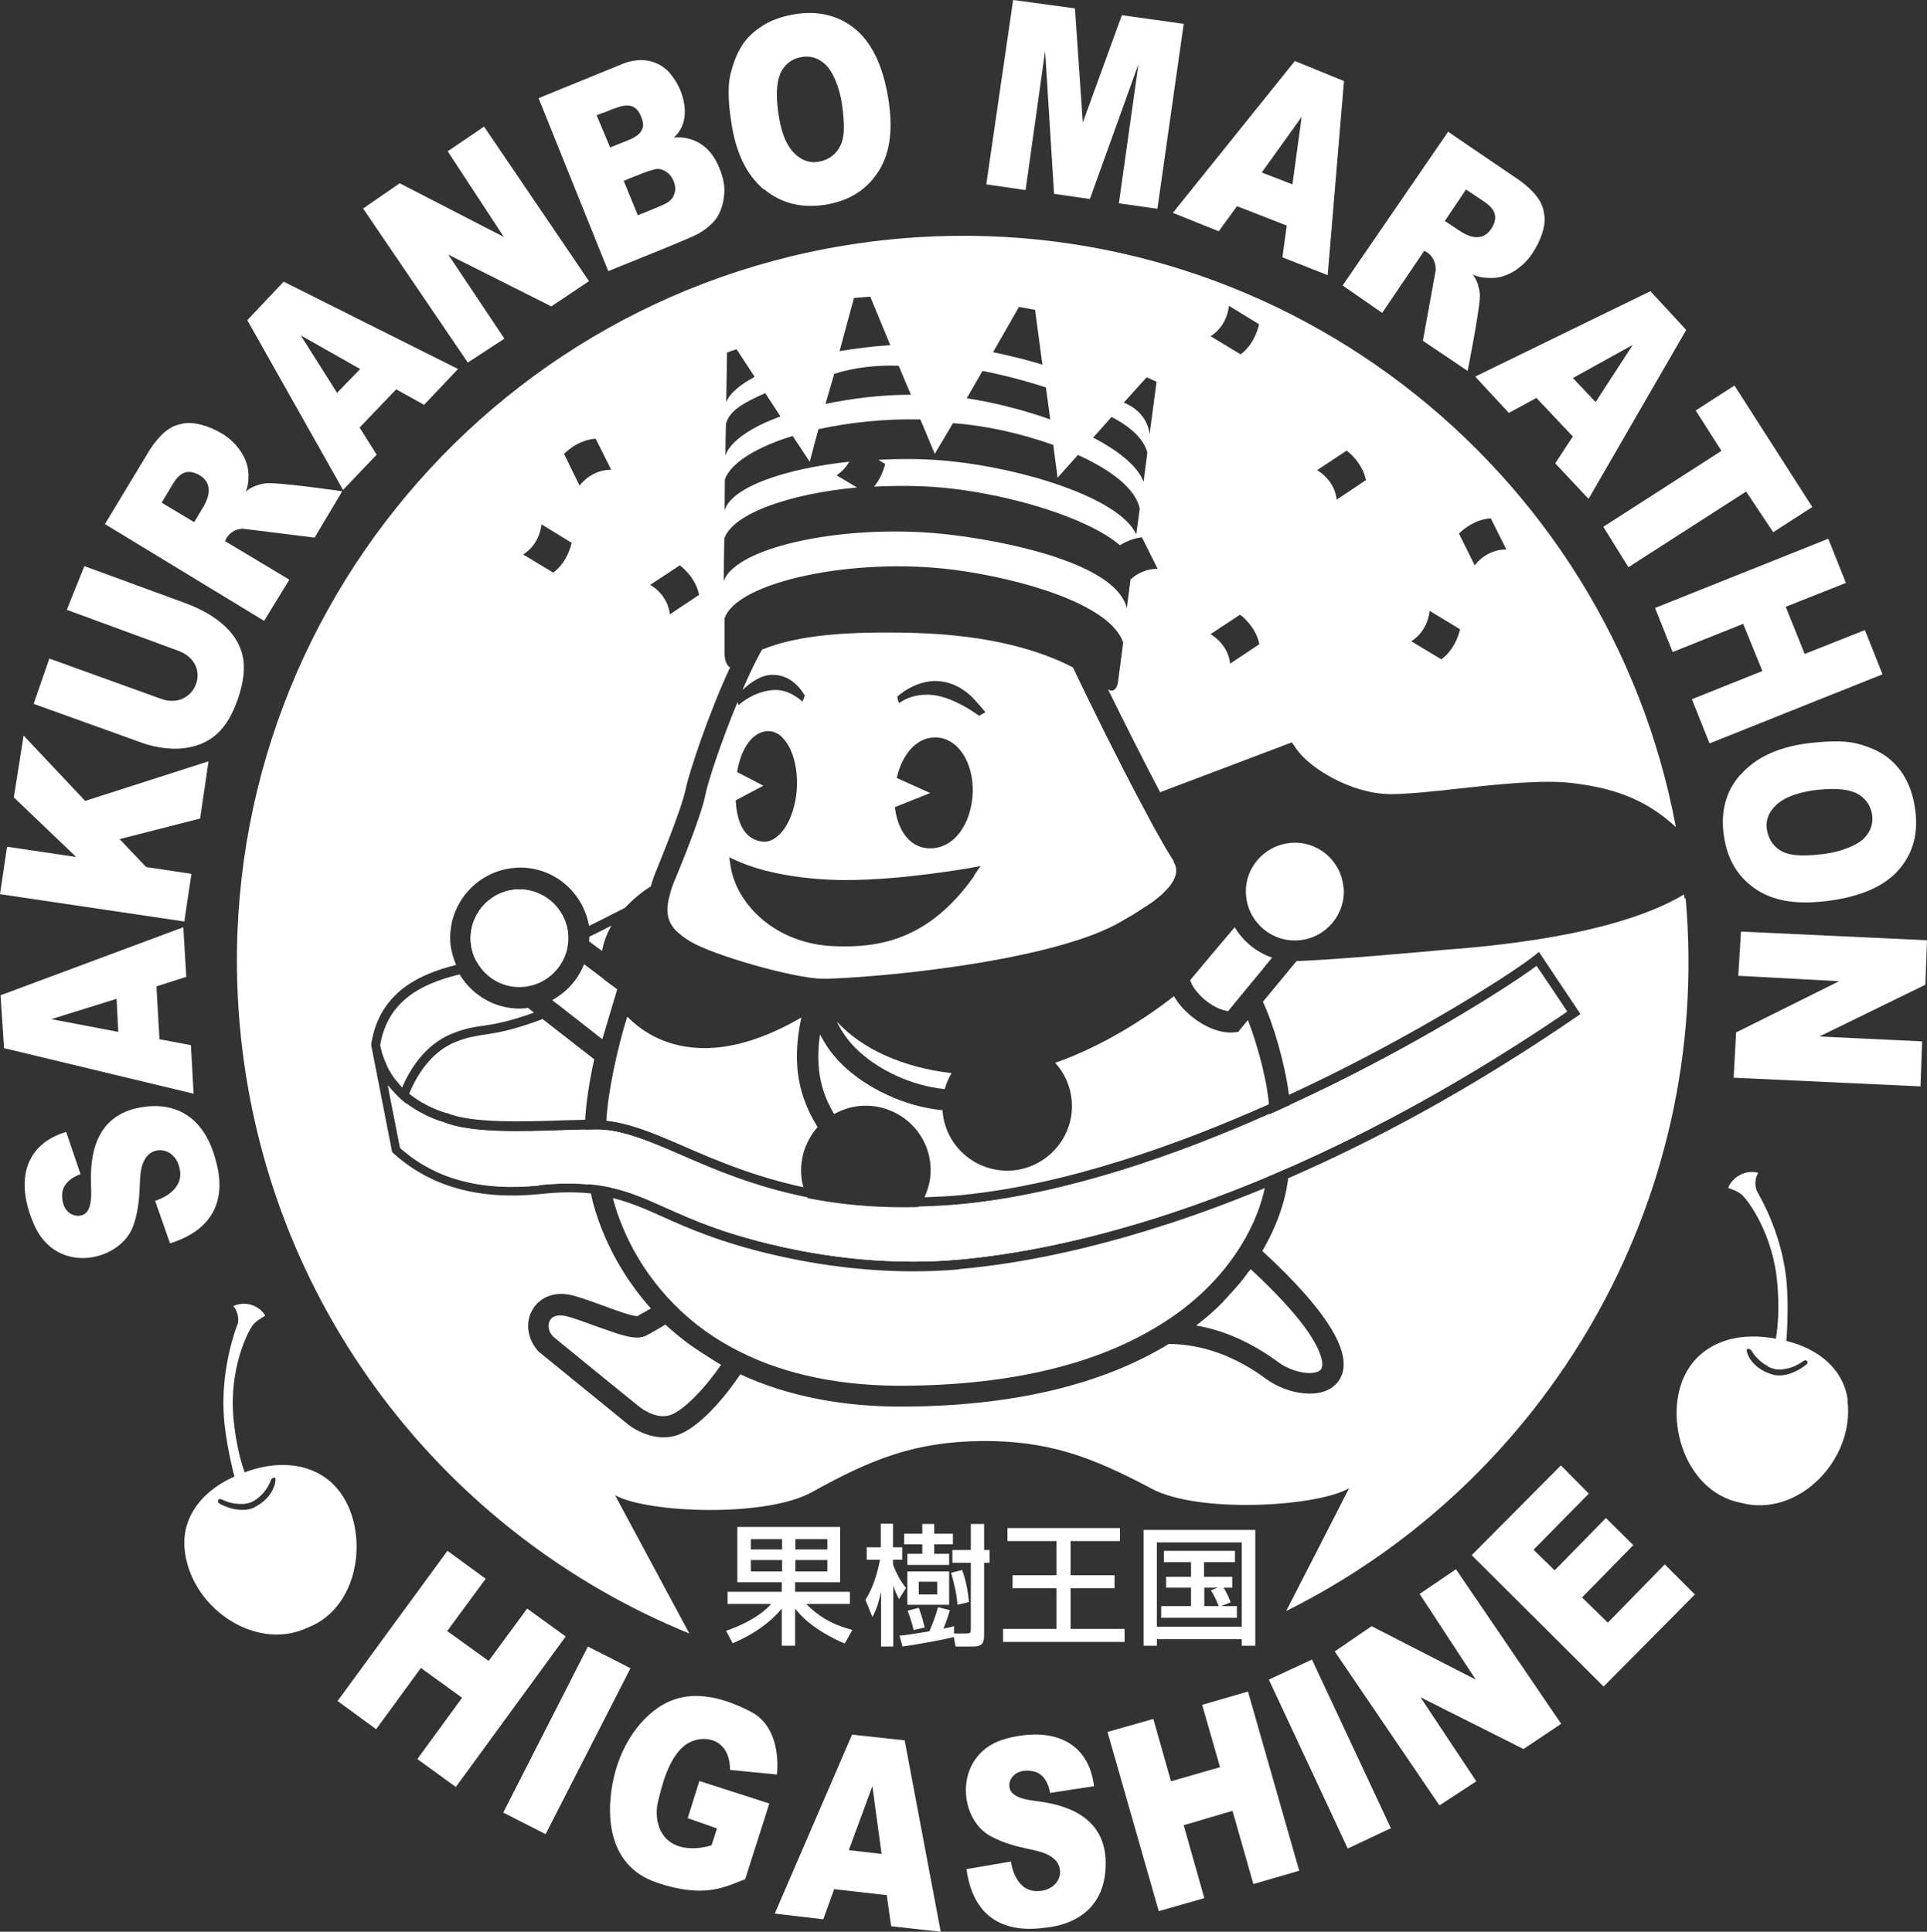 <?xml version="1.0" encoding="UTF-8"?><svg id="_レイヤー_1" xmlns="http://www.w3.org/2000/svg" width="71.06" height="71.25" viewBox="0 0 71.06 71.25"><rect x="0" y="0" width="71.06" height="71.25" fill="#333333" stroke="none"/><defs><style>.cls-1{fill:#fff;}</style></defs><path class="cls-1" d="M8.27,52.43c.12,1.2.5,2.61.69,3.04.13-.01.25-.04.35-.09.06-.04.12-.07.18-.11-.24-.36-.72-1.24-.88-2.96-.17-1.84.54-3.25.75-3.48.15-.16.42-.3.42-.3-.07-.15-.27-.32-.48-.39-.4-.14-.7.04-.7.04,0,0,.12.09.17.34.05.25-.04.4-.04.4-.38,1.07-.57,2.33-.46,3.5Z"/><path class="cls-1" d="M12.34,54.8c-.77-.81-2.07-1.02-3.48-.43-1.37.53-2.12,1.54-2.06,2.66.13,2.19,2.57,3.92,4.53,3.01,2.08-.79,2.32-3.88,1.01-5.24ZM9.4,55.59c-.5.25-1.15-.03-1.32-.14-.07-.05-.06-.23.13-.13.37.18.82.2,1.1.06.46-.24.63-.65.68-.79.03-.09.17-.13.17-.04,0,.33-.26.79-.76,1.03Z"/><path class="cls-1" d="M65.89,47.39c.09,1.2-.04,2.66-.15,3.12-.13.01-.25,0-.35-.03-.07-.02-.14-.05-.2-.08.18-.4.5-1.34.35-3.06-.15-1.84-1.1-3.11-1.34-3.3-.18-.14-.47-.22-.47-.22.04-.16.21-.36.41-.47.37-.21.7-.09.7-.09,0,0-.1.11-.11.37,0,.25.1.38.1.38.56.99.97,2.19,1.06,3.37Z"/><path class="cls-1" d="M68.14,51.67c-.13-1.11-1.04-1.98-2.49-2.26-1.5-.34-2.74.09-3.36,1.03-1.05,1.57-.28,4.57,1.91,4.99,2.09.56,4.19-1.57,3.93-3.75ZM66.61,50.33c-.15.13-.74.53-1.27.36-.54-.16-.88-.55-.93-.88-.01-.09.13-.07.18.01.07.12.32.5.81.65.29.09.74,0,1.07-.25.18-.13.22.05.15.1Z"/><path class="cls-1" d="M24.53,48.86c-.19.11-.43.26-.68.39-.38.21-.92,0-1.75-.29-.34-.12-.72-.27-1.12-.39-.34-.1-.59-.06-.7.13-.04.07-.06.16-.05.25.01.12.07.25.18.36.24.2,3.15,2.57,3.16,2.57,0,0,.57.48,1.12.32.51-.15,1.34-1.04,1.9-1.86-.22-.12-.43-.27-.64-.4-.2-.13-.4-.26-.59-.4-.29-.22-.57-.45-.83-.69Z"/><path class="cls-1" d="M45.14,47.98c-.31.32-.65.62-1.02.9,0,0,0,0-.01.01,1.05.18,2.06.64,3.04,1.36.56.41,1.37.5,1.56.26.04-.05.06-.13.05-.25-.02-.18-.1-.43-.3-.78-.41-.72-1.2-1.61-2.34-2.67-.03.05-.08.09-.11.14-.2.28-.43.55-.67.8-.07.08-.13.15-.21.23Z"/><path class="cls-1" d="M34.84,40.16c.06-.21.14-.4.25-.58-1.77-.2-3.3-.88-4.23-1.9.18.39.43.71.66.95.83.84,2.11,1.42,3.32,1.54Z"/><path class="cls-1" d="M26.2,45.23c1.05.39,4.8,1.61,9.14,1.23,2.36-.21,6.28-.91,11.38-3.05,0-.04,0-.08.01-.1h0s0-.02,0-.02c0-.01.14-1.24.08-2.21-3.32,1.48-7.45,2.95-11.34,3.33-.56.05-1.08.08-1.59.09-.39.56-1.01.96-1.75,1.03-1.03.09-1.95-.49-2.36-1.37-1.94-.39-3.44-1.03-4.67-1.57-1.06-.46-1.92-.82-2.75-.91,0,.25.03.93.08,1.5.02.21.04.4.07.56,0,.01,0,.04.01.06.74.16,1.35.44,2.07.76.47.21.99.44,1.61.67Z"/><path class="cls-1" d="M22.36,41.34c.88.09,1.78.47,2.88.95,1.17.51,2.58,1.11,4.39,1.5-.04-.13-.07-.27-.08-.42-.06-.68.18-1.32.6-1.8-.66-1.07-.98-2.25-.6-4.04-1.67.97-3.18,1.32-4.5,1.03-.86-.19-1.48-.62-1.92-1.06-.36,1.14-.71,2.76-.77,3.83Z"/><path class="cls-1" d="M35.37,46.82c-4.41.38-8.23-.86-9.29-1.26-.64-.23-1.17-.47-1.64-.68-.64-.29-1.2-.53-1.84-.69.21.8.77,2.41,2.26,3.92.7.71,1.52,1.3,2.45,1.76,1.7.85,3.77,1.27,6.15,1.24,3.87-.04,7.01-.8,9.34-2.26,1.24-.77,2.22-1.73,2.92-2.84.57-.9.81-1.68.92-2.19-5.04,2.09-8.93,2.79-11.28,2.99Z"/><path class="cls-1" d="M57.79,37.31c-.15-.23-.96-1.44-1.13-1.68-.88.66-3.81,2.54-7.47,4.35-.51.25-1.05.51-1.62.77,0,.02,0,.04,0,.06.07.78,0,1.76-.04,2.25,3.05-1.34,6.49-3.19,10.26-5.75Z"/><path class="cls-1" d="M19.88,43.71c.72-.07,1.31-.07,1.83-.02-.09-.69-.13-1.79-.13-2.03l-.71.02c-1.57.06-3.53.12-4.5-.29-.08-.02-.73-.2-1.39-.7v.02s-.2-.17-.2-.17c-.05-.05-.1-.1-.15-.15-.01-.01-.02-.02-.03-.03-.1-.1-.2-.21-.29-.33.21,1.1.44,2.22.45,2.3,1.29,1.15,2.97,1.6,5.12,1.39Z"/><path class="cls-1" d="M19.88,43.71c2.3-.23,3.31.22,4.71.85.47.21.99.44,1.61.67,1.05.39,4.8,1.61,9.14,1.23,3.86-.34,11.91-1.98,22.45-9.15-.15-.23-.96-1.44-1.13-1.68-.88.66-3.81,2.54-7.47,4.35-3.56,1.77-8.83,3.97-13.72,4.44-5.1.5-8.15-.84-10.37-1.81-1.23-.53-2.2-.96-3.15-.95l-1.09.03c-1.57.06-3.53.12-4.5-.29-.08-.02-.73-.2-1.39-.7v.02s-.2-.17-.2-.17c-.05-.05-.1-.1-.15-.15-.01-.01-.02-.02-.03-.03-.1-.1-.2-.21-.29-.33.21,1.1.44,2.22.45,2.3,1.29,1.15,2.97,1.6,5.12,1.39Z"/><path class="cls-1" d="M6.81,33.99l-6.81-1.01.26-1.75,2.55.38-2.3-2.2.36-2.28,2.27,2.41,4.55-1.46-.31,2.11-2.97.76.98,1.03,1.67.25-.26,1.74Z"/><path class="cls-1" d="M17.25,13.37l-3.86-5.68,1.35-.93,3.84,1.98-2.07-3.16,1.34-.91,3.87,5.7-1.39.93-3.8-1.91,2.07,3.1-1.36.89Z"/><path class="cls-1" d="M53.08,66.59l-3.86-5.68,1.36-.93,3.84,1.97-2.07-3.16,1.34-.91,3.88,5.7-1.39.93-3.8-1.91,2.06,3.1-1.36.89Z"/><path class="cls-1" d="M64.2,34.36l6.86.32-.06,1.64-3.91,1.91,3.79.18-.06,1.66-6.89-.32.09-1.67,3.8-1.89-3.72-.2.1-1.63Z"/><path class="cls-1" d="M22.25,4.16c.46-.19.56-.21.65-.24.17-.04.33-.04.45.02.13.06.21.18.28.33.07.17.12.33.06.47-.05.14-.14.24-.35.35-.09.05-.14.07-.52.22l-.32.13-.5-1.19.24-.09ZM24.84,5.08c.27-.23.47-.63.4-1.17-.09-.79-.62-1.3-.62-1.3-.54-.51-1.22-.45-1.72-.23l-3.04,1.24,2.57,6.38,2.05-.83c.77-.32,1.06-.44,1.25-.54.31-.17.57-.39.73-.64.15-.26.23-.56.25-.88.02-.32-.07-.64-.19-.93-.54-1.32-1.7-1.1-1.7-1.1ZM23.42,6.5c.42-.17.68-.26.82-.27.15,0,.24.05.35.12.1.07.19.18.25.33.07.17.08.32.03.46-.04.14-.13.25-.26.33-.08.06-.24.12-.57.26l-.52.21-.52-1.27.41-.17Z"/><path class="cls-1" d="M28.76,2.74c.16-.35.41-.56.76-.63.35-.07.66.02.93.28.27.26.51.84.6,1.46.08.61.12,1.14-.05,1.5-.16.35-.44.54-.78.61-.34.07-.65-.03-.92-.3-.28-.27-.47-.71-.57-1.32-.11-.62-.12-1.25.04-1.6ZM28.18,6.98c.62.52,1.38.71,2.27.57.89-.15,1.54-.57,1.97-1.27.43-.7.51-1.59.33-2.68-.18-1.09-.56-1.98-1.19-2.51-.63-.53-1.4-.71-2.28-.56-.49.08-.91.24-1.25.48-.26.18-.51.4-.7.72-.19.31-.31.67-.4,1.03-.11.49-.06,1.15.05,1.83.17,1.07.56,1.87,1.19,2.4Z"/><path class="cls-1" d="M68.41,29.23c.35.17.55.43.62.78.06.35-.04.66-.3.92-.27.26-.86.49-1.48.57-.62.07-1.14.09-1.5-.08-.35-.17-.53-.46-.59-.8-.06-.34.04-.64.32-.91.27-.27.71-.45,1.33-.55.62-.09,1.25-.09,1.6.08ZM64.18,28.57c-.54.61-.74,1.37-.61,2.26.13.89.53,1.55,1.23,2,.69.44,1.57.54,2.67.39,1.1-.15,2-.51,2.54-1.13.55-.62.74-1.38.61-2.27-.07-.49-.22-.91-.45-1.27-.17-.26-.4-.51-.7-.71-.31-.2-.66-.33-1.02-.42-.49-.12-1.14-.08-1.83,0-1.08.15-1.88.53-2.42,1.14Z"/><path class="cls-1" d="M36.37,6.8l.99-6.8,2.28.31.29,4.21,1.44-3.96,2.28.32-.97,6.82-1.42-.2.72-5.13-1.79,4.97-1.32-.19-.33-5.27-.72,5.13-1.45-.21Z"/><path class="cls-1" d="M59.14,19.42l4.34-2.79-.95-1.49,1.43-.92,2.87,4.48-1.44.93-1-1.5-4.34,2.79-.92-1.48Z"/><path class="cls-1" d="M61.04,22.42l6.38-2.55.65,1.63-2.22.88.7,1.74,2.22-.88.65,1.63-6.38,2.55-.65-1.63,2.6-1.04-.71-1.74-2.6,1.04-.65-1.63Z"/><path class="cls-1" d="M42.73,70.49l-1.89-6.61,1.69-.48.65,2.3,1.81-.52-.66-2.3,1.69-.49,1.89,6.61-1.69.49-.77-2.7-1.8.53.76,2.69-1.68.48Z"/><path class="cls-1" d="M49.7,68.18l-2.91-6.23,1.59-.74,2.91,6.22-1.59.75Z"/><path class="cls-1" d="M12.44,62.75l4.06-5.55,1.41,1.03-1.42,1.93,1.53,1.1,1.42-1.93,1.42,1.03-4.05,5.55-1.42-1.03,1.65-2.26-1.52-1.1-1.65,2.26-1.42-1.04Z"/><path class="cls-1" d="M18.56,66.85l3.12-6.12,1.57.8-3.13,6.12-1.57-.8Z"/><path class="cls-1" d="M59.14,62.21l-4.87-4.85,3.29-3.31,1.03,1.04-2.04,2.07.78.76,1.89-1.93,1.01,1-1.89,1.93.95.93,2.1-2.15,1.11,1.11-3.36,3.39Z"/><path class="cls-1" d="M45.95,35.8c.09.16.16.29.22.41.17-.2.33-.4.49-.59-.21.05-.45.12-.71.18Z"/><path class="cls-1" d="M45.28,37.28c.05-.06.19-.23.35-.43-.1-.18-.25-.46-.47-.86-.49.13-.93.24-1.2.31.09.17.22.35.41.52.29.26.63.43.9.46Z"/><path class="cls-1" d="M46.01,37.63l-.35.43-.17.02c-.49.04-1.1-.2-1.62-.65-.25-.22-.45-.45-.58-.69-.93.74-2.59,1.84-4.38,2.46.34.37.56.85.61,1.38.12,1.31-.86,2.47-2.17,2.59-1.32.11-2.48-.86-2.59-2.17,0-.02,0-.03,0-.05-1.38-.13-2.85-.81-3.79-1.77-.31-.32-.55-.67-.73-1.03-.2,1.37.1,2.23.52,2.94.29-.16.61-.27.96-.3,1.31-.11,2.48.86,2.59,2.17.04.43-.05.83-.22,1.2.44-.02.88-.03,1.35-.08,3.89-.38,8.03-1.87,11.35-3.35,0,0,0-.01,0-.02-.08-.96-.46-2.29-.77-3.08Z"/><path class="cls-1" d="M45.53,34.2c-.5.59-1.47,1.74-1.64,1.95.06.21.24.46.5.68.29.26.63.43.9.46.17-.21,1.12-1.36,1.62-1.97-.58-.2-1.06-.59-1.38-1.12Z"/><path class="cls-1" d="M49.54,32.73c-.08-.99-.96-1.73-1.95-1.64-.99.09-1.73.96-1.64,1.95.09.99.96,1.73,1.96,1.64.99-.09,1.72-.96,1.64-1.95Z"/><path class="cls-1" d="M62.12,33.15c0-.05-.01-.11-.02-.16-1.24.75-3.76,1.67-8.8,2.04-.76.07-4.07.37-5.49.42l-1.24,1.5c.37.76.82,2.29.96,3.43.53-.24,1.03-.49,1.51-.72,3.89-1.93,6.94-3.92,7.56-4.43l.15-.12,1.53,2.29-.14.1c-3.91,2.68-7.49,4.59-10.64,5.96-.04.41-.22,1.43-.95,2.68,2.54,2.34,3.48,3.98,2.77,4.85-.54.66-1.82.46-2.63-.13-1.15-.85-2.36-1.28-3.59-1.29-2.44,1.49-5.68,2.27-9.62,2.31-2.36.03-4.43-.38-6.18-1.19-.56.84-1.55,2.02-2.38,2.26-.92.27-1.75-.39-1.83-.47l-3.18-2.59h-.01c-.25-.25-.39-.56-.42-.88-.02-.25.03-.49.16-.71.23-.4.77-.74,1.59-.49.42.12.81.28,1.16.4.4.15.96.35,1.12.33.17-.1.34-.19.49-.28-1.57-1.76-2.08-3.59-2.21-4.24-.52-.06-1.12-.06-1.86.02-2.28.23-4.06-.27-5.43-1.51l-.04-.04-.77-3.93v-.03s0-.03,0-.03c.29-1.83,1.67-2.55,3.13-2.91-.1-.24-.18-.5-.21-.78-.12-1.42.93-2.67,2.35-2.8,1.35-.12,2.53.83,2.76,2.14.5-.24.97-.49,1.33-.67.28-.3.6-.57.95-.79.06-.22.14-.45.25-.7,0-.02.89-2.14,1.04-2.91.12-.58.83-2.74,1.63-4.46-.06-.04-.19-.16-.2-.48,0-.09,0-.59,0-1.33.43-1.34,4.74-2.28,8.49-1.79,2.41.32,5.72,1.25,6.21,2.68l-.2,1.5s-.07.4-.36.23c.6,1.22,1.35,2.71,1.92,3.79l4.57-1.73.29-.11.17.25c.46.67,1.98,1.65,3.47,1.66.6,0,1.51-.09,2.47-.2,1.48-.16,3.15-.35,4.29-.2,1.28.16,2.59.51,3.76,1.62-2.5-13.37-14.8-22.92-28.63-21.71-14.72,1.29-25.62,14.27-24.33,28.99.91,10.34,7.58,18.79,16.58,22.46l-2.74-5.1c1.2.66,5.57.83,7.27-.12,2.21-1.23,3.8-1.85,6.24-1.88,2.44-.02,4.05.57,6.28,1.76,1.73.92,6.09.67,7.28-.02l-2.32,4.53c9.56-4.76,15.72-15.01,14.73-26.29ZM54.97,19.11l.58,1.16s-.66-.06-1.17.58l-.58-1.17s.49-.52,1.17-.56ZM52.72,22.53l1.12.68s-.13.7-.69,1.11l-1.11-.67s.58-.3.68-1.12ZM49.66,16.62s.58.42.71,1.09l-1.08.72s-.02-.66-.72-1.09l1.09-.72ZM45.32,11.28l1.11.68s-.13.7-.68,1.11l-1.11-.67s.58-.3.68-1.12ZM45.73,22.67s.58.42.71,1.09l-1.08.72s-.02-.66-.72-1.09l1.09-.72ZM42.29,13.92l.36.16-.26,1.95c-.03-.44-.34-.94-.95-1.18l.84-.93ZM40.99,15.38c.74.38,1.19.83,1.32,1.31l-.14,1.08c-.22-.58-.92-1.14-1.86-1.63l.68-.76ZM37.58,11.32l.59.11.27,2.02c-.62-.19-1.24-.34-1.82-.46l.95-1.66ZM36.23,13.68c.72.14,1.54.35,2.34.61l.16,1.18c-1.01-.36-2.1-.63-3.08-.78l.58-1.01ZM31.49,10.99l.6-.05.74,1.79c-.63.04-1.27.12-1.87.22l.53-1.96ZM30.76,13.79c.74-.24,1.59-.33,2.38-.3l.45,1.07c-1.08,0-2.16.13-3.15.34l.32-1.1ZM26.81,13l.35-.12.67,1.02c-.54.29-.92.6-1.05.94.02-1.1.03-1.84.03-1.84ZM26.77,15.64c.12-.5.68-.8,1.45-1.14l.56.86c-1.07.39-1.84.9-2.03,1.44,0-.4.01-.79.02-1.16ZM26.71,19.86c.32-.92,2.41-1.65,4.89-1.88l-.75-.45s.27-.16.47-.5c-2.32.25-4.32.91-4.6,1.79,0-.38.01-.76.01-1.14.23-.62,1.19-1.2,2.5-1.6l.63.95.32-1.2c1.14-.25,2.46-.39,3.76-.36l.53,1.27.67-1.13s.02,0,.03,0c1.22.09,2.49.38,3.67.8l.16,1.21.75-.84c1.21.55,2.12,1.23,2.28,1.98l-.13.95c-.61-1.35-4.22-2.44-6.86-2.7-.85-.09-1.76-.1-2.65-.05l.25.15s-.09.46-.41.84c.94-.05,1.91-.04,2.86.07,2.18.25,4.98,1.05,6.21,2.09.21-.13.49-.26.81-.29l.58,1.16s-.52-.04-1,.39l-.14,1.07c-.32-1.5-3.77-2.38-6.44-2.71-3.72-.46-7.95.39-8.42,1.7,0-.49.01-1.02.02-1.57ZM25.07,20.85s.58.42.71,1.09l-1.08.72s-.02-.66-.72-1.09l1.09-.72ZM21.96,16.17l.58,1.16s-.65-.06-1.17.58l-.57-1.17s.49-.52,1.17-.56ZM19.97,19.34l1.11.68s-.13.7-.68,1.1l-1.11-.67s.58-.3.68-1.11Z"/><path class="cls-1" d="M18.78,35.26c.56-.08,1.37-.38,2.17-.74,0-.02,0-.05,0-.07-.09-.99-.96-1.72-1.95-1.64-.99.09-1.72.96-1.64,1.95.02.25.09.48.2.68.36-.06.71-.12,1.03-.16l.19-.03Z"/><path class="cls-1" d="M20.95,34.45c-.09-.99-.96-1.72-1.95-1.64-.99.09-1.72.96-1.64,1.95.09.99.96,1.73,1.95,1.64.99-.09,1.73-.96,1.64-1.95Z"/><path class="cls-1" d="M2.44,41.75l.53,1.56s-.66.19-.68.75c-.01.65.41.81.64.78.29-.03.46-.27.43-1.01-.03-.79-.09-2.76,1.99-3.01,1.72-.21,2.33,1.09,2.53,1.72.17.54.84,2.55-1.61,3.32l-.55-1.57s1.03-.29.92-1.1c-.11-.81-.91-.99-1.26-.49-.38.54-.07,1.31-.45,2.47-.44,1.35-2.82,1.9-3.66.03-.75-1.68-.32-3.01,1.17-3.45Z"/><path class="cls-1" d="M6.87,36.03l-.11-1.83L.02,36.71l.13,1.95,6.99,1.68-.1-1.79-1.16-.22-.11-1.95,1.1-.35ZM4.36,38.06l-2.47-.47,2.41-.75.06,1.22Z"/><path class="cls-1" d="M40.35,65.88l-1.63.25s-.07-.69-.62-.8c-.64-.12-.87.27-.88.49-.01.29.19.51.92.6.79.1,2.74.38,2.63,2.47-.08,1.74-1.47,2.12-2.13,2.2-.56.07-2.65.4-3-2.15l1.64-.28s.12,1.07.93,1.09c.81.02,1.12-.73.69-1.16-.47-.46-1.28-.29-2.36-.86-1.25-.66-1.39-3.1.59-3.61,1.79-.46,3.02.2,3.21,1.74Z"/><path class="cls-1" d="M32.88,71.05l1.81.2-1.33-7.06-1.94-.21-2.85,6.6,1.79.21.4-1.11,1.94.22.16,1.14ZM31.3,68.24l.87-2.36.34,2.5-1.21-.14Z"/><path class="cls-1" d="M15.63,14.94l1.26-1.33-6.43-3.22-1.34,1.42,3.53,6.26,1.24-1.3-.63-1,1.35-1.41,1.01.56ZM12.43,14.49l-1.34-2.12,2.19,1.24-.85.88Z"/><path class="cls-1" d="M45.63,7.61l1.82.71-.16,1.17,1.67.66.6-7.16-1.81-.74-4.5,5.6,1.69.68.68-.93ZM46.53,6.36l1.47-2.05-.34,2.49-1.14-.44Z"/><path class="cls-1" d="M56.66,14.68l1.34,1.42-.65.99,1.23,1.31,3.6-6.23-1.32-1.43-6.46,3.15,1.24,1.34,1.01-.55ZM58.01,13.94l2.2-1.22-1.37,2.11-.84-.89Z"/><path class="cls-1" d="M2.46,22.5l.65-1.62,3.71,1.36c.86.32,2.01.95,2.16,2.14.05.44-.04.99-.29,1.62-.39.99-.99,1.49-1.94,1.6-.41.05-1-.02-1.48-.19l-4.03-1.45.58-1.67,4.13,1.49c1.27.44,1.95-1.32.59-1.79l-4.08-1.5Z"/><path class="cls-1" d="M8.95,19.5l2.65.33,1.02-1.71s-2.47-.36-2.86-.29c-.52.09-.71.32-.71.32,0,0,.16-.25.1-.81-.06-.48-.43-1.03-.95-1.34-.48-.29-1.06-.46-1.44-.38-.28.06-.67.12-1.23.96l-1.66,2.75,5.87,3.57.93-1.52-2.37-1.42c.09-.25.33-.45.66-.46ZM7.47,18.74l-.31.52-1.2-.72.41-.68c.16-.26.42-.64.96-.35.4.22.51.62.15,1.22Z"/><path class="cls-1" d="M52.95,9.93l-.48,2.64,1.65,1.11s.49-2.45.45-2.84c-.06-.53-.28-.73-.28-.73,0,0,.24.17.81.14.49-.03,1.05-.37,1.39-.88.32-.47.52-1.03.46-1.42-.04-.28-.08-.67-.89-1.28l-2.66-1.81-3.89,5.67,1.46,1.01,1.55-2.29c.24.1.43.36.42.69ZM53.79,8.49l-.51-.34.78-1.16.66.44c.25.17.61.46.29.98-.24.39-.64.48-1.22.08Z"/><path class="cls-1" d="M26.91,65.28l1.74.17s.23-1.69-.95-2.31c-1.15-.6-2.38-.88-3.44-.15-.79.55-1.38,1.49-1.63,2.59-.27,1.2-.31,3.22,1.6,3.86,1.74.59,2.5.16,3.25-.13l.89-2.79-2.58-.83-.43,1.37,1.08.38-.2.62s-.74.26-1.35-.02c-.67-.31-.74-1.09-.63-1.57.12-.48.39-1.78,1.14-2.19.61-.33,1.52-.12,1.52.99Z"/><path class="cls-1" d="M26.78,60.15c1.05-.37,1.49-.8,1.66-.99h-1.61v-.45h2v-.35h-1.64v-2.04h3.79v2.04h-1.66v.35h2.02v.45h-1.61c.59.6,1.17.81,1.7.96l-.28.5c-1.17-.5-1.65-1.06-1.83-1.29v1.37h-.49v-1.37c-.66.79-1.52,1.15-1.81,1.28l-.25-.47ZM27.69,56.77v.38h1.15v-.38h-1.15ZM27.69,57.54v.42h1.15v-.42h-1.15ZM29.33,56.77v.38h1.18v-.38h-1.18ZM29.33,57.54v.42h1.18v-.42h-1.18Z"/><path class="cls-1" d="M31.91,59.01c.27-.4.45-1,.54-1.48h-.49v-.46h.52v-.87h.45v.87h.34v.46h-.34v.17c.08.23.24.58.48.87l-.26.41c-.06-.12-.16-.32-.21-.5v2.25h-.45v-2.02c-.1.41-.13.57-.32.93l-.25-.62ZM35.16,60.38c-.25.08-1.49.3-1.88.35l-.11-.4c.22-.02.3-.03,1.1-.16.18-.42.22-.54.32-.89l.44.11c-.09.3-.22.64-.24.68.25-.05.3-.06.39-.09v.27h.41c.21,0,.21-.02.21-.22v-2.39h-.68v-.47h.68v-.96h.49v.96h.2v.47h-.2v2.61c0,.26,0,.48-.39.48h-.66l-.07-.35ZM33.34,56.57h.67v-.36h.44v.36h.69v.39h-.69v.35h.55v.41h-1.54v-.41h.55v-.35h-.67v-.39ZM33.46,57.96h1.54v1.23h-1.54v-1.23ZM33.88,59.3c.09.24.16.49.22.73l-.41.09c-.06-.26-.14-.5-.22-.71l.41-.11ZM33.88,58.34v.47h.68v-.47h-.68ZM35.48,57.91c.12.31.22.78.25,1.18l-.42.1c-.04-.48-.16-.92-.24-1.18l.4-.1Z"/><path class="cls-1" d="M37.14,56.36h4.16v.48h-1.82v1.26h1.62v.48h-1.62v1.5h1.99v.48h-4.48v-.48h1.97v-1.5h-1.62v-.48h1.62v-1.26h-1.81v-.48Z"/><path class="cls-1" d="M45.79,60.46h-3.13v.24h-.49v-4.27h4.12v4.27h-.5v-.24ZM45.79,56.89h-3.13v3.11h3.13v-3.11ZM45.05,59.24h.56v.43h-2.79v-.43h1.1v-.68h-.92v-.4h.92v-.54h-1v-.42h2.62v.42h-1.14v.54h1.04v.4h-.32s.16.25.26.54l-.33.13ZM44.9,58.56h-.49v.68h.53c-.05-.13-.16-.4-.29-.58l.25-.1Z"/><path class="cls-1" d="M43.28,31.76c-.13-.2-.29-.46-.46-.77-.18-.31-.38-.67-.59-1.08l-.21-.39h0c-.78-1.47-1.86-3.64-2.45-4.9-1.07-.56-2.93-1.21-6.01-1.28-2.29-.05-4.11.07-5.46.62-.24.43-.49.95-.72,1.49.25-.24.68-.57,1.12-.56.64,0,1.02.49,1.18.77l-.09.22s-.47-.47-1.06-.43c-.65.04-1.14.42-1.3.56l-.03-.12c-.6,1.44-1.09,2.94-1.18,3.39-.16.85-1.05,2.97-1.09,3.07-.12.27-.2.51-.25.73-.11.42-.08.73.05.98,0,.01.01.02.02.03.06.11.15.22.26.31.02.01.03.03.05.04.11.1.24.19.39.28.85.52,3.86,1.37,4.88,1.38h.17c.37-.01.89-.04,1.52-.09,2.3-.18,5.99-.66,8.27-1.53.42-.16.79-.33,1.09-.51l.08-.05c.07-.04.15-.09.24-.14,0,0,0,0,.01,0,.08-.05.17-.11.27-.17,0,0,0,0,0,0,.09-.06.19-.13.29-.19,0,0,0,0,.01,0,.09-.06.18-.13.27-.19.02-.01.03-.03.05-.04.07-.06.14-.11.21-.17.03-.02.06-.05.08-.08.05-.04.09-.09.13-.13.04-.04.07-.08.1-.11.03-.03.05-.07.07-.1.03-.05.07-.09.09-.14,0-.02.01-.03.02-.05.04-.09.07-.17.07-.26,0-.03,0-.05,0-.08,0-.09-.03-.18-.09-.27ZM33.07,28.68c.2-.86.73-1.49,1.42-1.48.83,0,1.42.92,1.38,2.05-.05,1.12-.67,2.05-1.58,2.04-.7,0-1.19-.62-1.29-1.52l1.3-.52-1.24-.56ZM27.18,28.48c.15-.92.62-1.56,1.21-1.51.63.05,1.08,1.06.99,2.18-.09,1.11-.66,1.97-1.28,1.89-.59-.08-.92-.59-.97-1.52l1.02-.54-.96-.5ZM35.93,32.3c-1.69,2.4-3.55,2.66-5.15,2.6-2.22-.08-3.63-1.58-3.84-2.96l-.05-.32.29.13c.99.45,2.45.7,3.99.71,2.12,0,4.55-.44,4.57-.44l.42-.08-.24.35ZM36.1,26.4s-.77-.59-1.54-.74c-.39-.08-.95-.05-1.4.27,0,0-.06-.07-.07-.24,0,0,.66-.61,1.47-.57.66.03,1.09.41,1.24.55.16.14.54.6.54.6l-.25.14Z"/><path class="cls-1" d="M22.2,35.08c.06-.33.17-.64.35-.94-.25.13-.53.27-.82.41,0,.06,0,.11-.01.17l.49.36Z"/><path class="cls-1" d="M22.26,36.11c-.23-.17-.48-.36-.72-.54-.17.43-.45.8-.81,1.08-.02.02-.05.03-.07.05-.09.07-.19.14-.29.19.05.04.1.08.15.12.49-.2,1.07-.46,1.76-.79-.01-.04-.01-.07-.02-.11Z"/><path class="cls-1" d="M19.47,37.17s-.06.01-.09.02c-1.01.09-1.94-.43-2.43-1.25-1.39.33-2.66.97-2.93,2.61.04.21.1.41.18.59.02.05.04.1.06.15.07.15.15.29.24.42.06.09.13.17.2.25.04.05.08.1.13.15.25-.59.8-1.57,1.85-1.99.48-.19.79-.24,1.16-.29.41-.06.93-.15,1.85-.48l-.21-.17Z"/><path class="cls-1" d="M20,37.59c-1.09.41-1.66.5-2.12.57-.36.05-.65.1-1.08.27-1.02.41-1.53,1.46-1.71,1.91.64.52,1.31.69,1.36.71h.01s.02,0,.02,0c.89.39,2.9.32,4.36.27l.74-.02c.03-.64.16-1.44.33-2.23l-1.91-1.49Z"/><path class="cls-1" d="M22.55,36.78s-.06-.1-.09-.15c-.02-.03-.02-.07-.04-.1-.61.29-1.12.52-1.58.71.44.34.91.71,1.27.99.14-.54.29-1.05.44-1.46Z"/><path class="cls-1" d="M21.54,35.57c-.23.57-.64,1.03-1.17,1.32.58.45,1.35,1.06,1.84,1.44.18-.6.45-1.51.55-1.84-.25-.18-.78-.58-1.22-.92Z"/></svg>